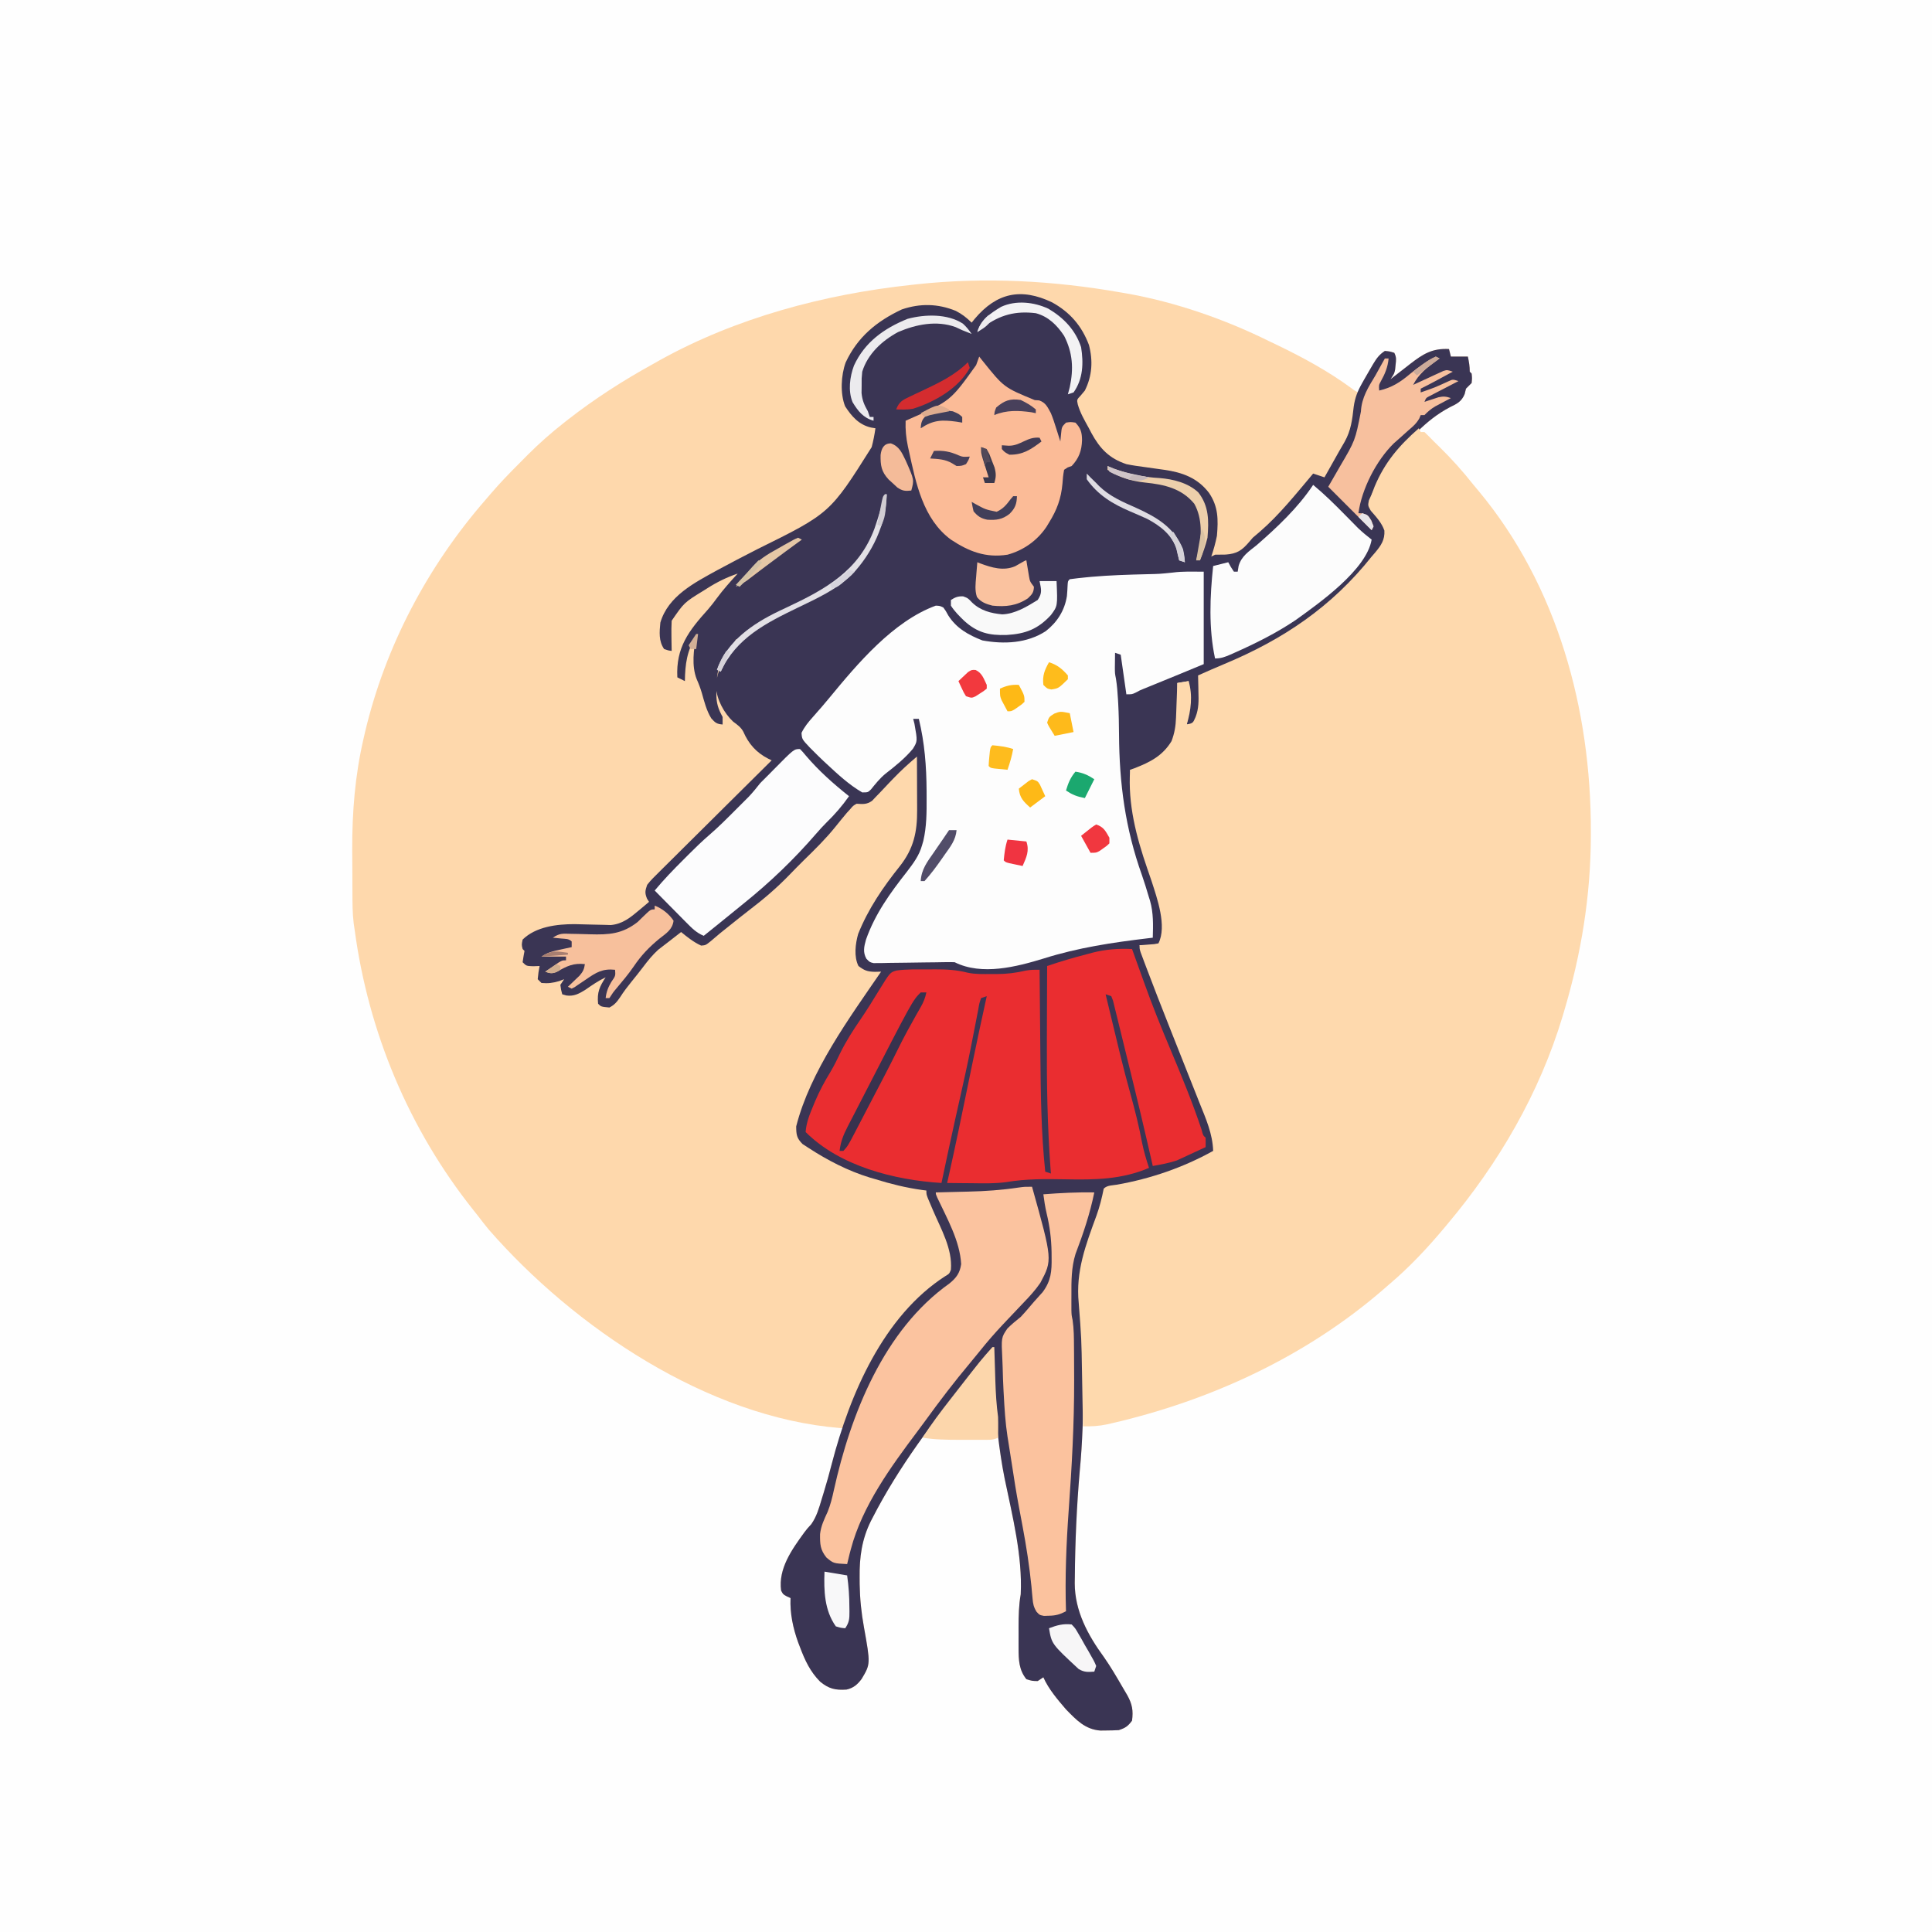 <svg version="1.1" xmlns="http://www.w3.org/2000/svg" width="1024" height="1024">
<rect width="100%" height="100%" fill="#333333" stroke="none"/>
<path d="M0 0 C337.92 0 675.84 0 1024 0 C1024 337.92 1024 675.84 1024 1024 C686.08 1024 348.16 1024 0 1024 C0 686.08 0 348.16 0 0 Z " fill="#FEFEFE" transform="translate(0,0)"/>
<path d="M0 0 C0.925 0.158 1.85 0.315 2.803 0.478 C28.947 5.066 55.25 14.218 79 26 C80.36 26.65 81.721 27.299 83.082 27.945 C96.665 34.479 110.124 41.824 122.285 50.758 C123.986 52.061 123.986 52.061 126 53 C126.238 52.334 126.477 51.667 126.723 50.98 C128.332 47.225 130.337 43.811 132.438 40.312 C132.833 39.636 133.228 38.96 133.635 38.264 C135.541 35.076 136.868 33.088 140 31 C142.625 31.25 142.625 31.25 145 32 C146.231 34.461 145.986 35.724 145.688 38.438 C145.609 39.22 145.53 40.002 145.449 40.809 C145 43 145 43 143 46 C143.484 45.622 143.967 45.244 144.465 44.854 C146.681 43.127 148.903 41.407 151.125 39.688 C151.886 39.093 152.646 38.498 153.43 37.885 C160.351 32.545 165.159 29.543 174 30 C174.33 31.32 174.66 32.64 175 34 C177.97 34 180.94 34 184 34 C184.597 36.763 185 39.16 185 42 C185.33 42.33 185.66 42.66 186 43 C186.25 45.375 186.25 45.375 186 48 C185.022 49.022 184.019 50.02 183 51 C182.771 51.944 182.541 52.887 182.305 53.859 C180.623 57.907 178.255 58.991 174.5 60.812 C167.715 64.41 162.505 68.618 157 74 C155.89 74.962 154.776 75.92 153.66 76.875 C145.946 83.712 140.978 90.817 136.5 100.125 C136.013 101.133 135.526 102.141 135.024 103.18 C132.429 108.04 132.429 108.04 132.798 113.178 C134.664 116.006 136.704 118.698 138.758 121.391 C140.455 124.955 140.679 128.165 140 132 C138.305 135.098 138.305 135.098 135.875 138.062 C135.433 138.606 134.992 139.149 134.537 139.708 C111.484 167.584 84.097 187.597 50 200 C48.529 200.549 47.059 201.1 45.59 201.652 C44.405 202.097 43.221 202.542 42 203 C42.046 204.207 42.093 205.413 42.141 206.656 C42.178 208.271 42.215 209.885 42.25 211.5 C42.3 212.687 42.3 212.687 42.352 213.898 C42.452 219.997 41.069 223.732 38 229 C37.01 229 36.02 229 35 229 C35.165 227.989 35.33 226.979 35.5 225.938 C36.348 219.336 36.078 212.643 36 206 C34.02 206.33 32.04 206.66 30 207 C30.016 207.68 30.031 208.36 30.048 209.06 C30.111 212.186 30.149 215.311 30.188 218.438 C30.225 220.041 30.225 220.041 30.264 221.678 C30.334 229.363 29.725 235.963 25.344 242.453 C19.884 247.774 12.931 253 5 253 C5.442 271.686 9.531 288.05 15.32 305.758 C22.122 326.697 22.122 326.697 22.188 337.125 C22.202 338.159 22.216 339.193 22.23 340.258 C22 343 22 343 20 346 C17.617 346.293 17.617 346.293 14.875 346.188 C13.965 346.16 13.055 346.133 12.117 346.105 C11.069 346.053 11.069 346.053 10 346 C12.995 353.835 15.995 361.668 19 369.5 C19.449 370.671 19.898 371.841 20.361 373.048 C27.079 390.547 33.917 407.992 40.973 425.357 C50.734 449.44 50.734 449.44 50 455 C45.444 459.711 37.833 461.857 31.812 464.062 C30.884 464.408 29.956 464.753 28.999 465.108 C16.78 469.607 4.817 472.828 -8 475 C-8.169 475.652 -8.339 476.304 -8.513 476.976 C-10.424 484.169 -12.666 491.206 -15.062 498.25 C-16.389 502.162 -17.7 506.079 -19 510 C-19.407 511.189 -19.815 512.377 -20.234 513.602 C-21.26 518.153 -21.252 522.476 -21.188 527.125 C-21.187 527.986 -21.186 528.847 -21.186 529.734 C-21.155 534.399 -20.93 538.992 -20.5 543.637 C-19.629 554.295 -19.804 565.001 -19.812 575.688 C-19.812 576.833 -19.812 577.978 -19.812 579.159 C-19.824 594.423 -20.247 609.444 -21.709 624.641 C-23.323 643.271 -24.159 662.052 -24.312 680.75 C-24.33 681.867 -24.348 682.984 -24.366 684.134 C-24.354 698.806 -17.425 711.65 -8.895 723.301 C-5.277 728.455 -2.118 733.9 1.04 739.345 C1.838 740.721 2.648 742.09 3.461 743.457 C6.125 748.246 6.712 751.658 6 757 C3.793 759.969 2.514 760.829 -1 762 C-3.123 762.12 -5.249 762.175 -7.375 762.188 C-8.496 762.202 -9.618 762.216 -10.773 762.23 C-18.84 761.654 -23.581 756.567 -29 751 C-33.464 745.81 -38.201 740.282 -41 734 C-41.99 734.66 -42.98 735.32 -44 736 C-47 735.938 -47 735.938 -50 735 C-53.964 730.079 -54.127 724.744 -54.133 718.633 C-54.134 717.417 -54.135 716.202 -54.137 714.949 C-54.133 713.687 -54.129 712.425 -54.125 711.125 C-54.129 709.871 -54.133 708.616 -54.137 707.324 C-54.13 701.437 -54.022 695.798 -53 690 C-52.014 669.631 -57.422 648.425 -61.527 628.613 C-63.08 620.886 -64.186 613.135 -65.125 605.312 C-65.253 604.264 -65.253 604.264 -65.384 603.195 C-67.126 588.813 -67.8 574.488 -68 560 C-70.065 562.519 -72.128 565.039 -74.188 567.562 C-76.116 569.924 -78.055 572.277 -80 574.625 C-99.064 597.741 -117.726 622.576 -131.438 649.312 C-131.756 649.922 -132.074 650.531 -132.402 651.159 C-137.201 660.84 -138.504 670.278 -138.375 681 C-138.369 682.181 -138.363 683.362 -138.357 684.579 C-138.243 692.377 -137.479 699.806 -136.085 707.466 C-132.597 726.94 -132.597 726.94 -137.312 734.875 C-139.493 737.796 -141.685 739.713 -145.348 740.512 C-151.24 740.893 -154.71 740.12 -159.312 736.312 C-164.61 730.973 -167.386 724.974 -170 718 C-170.316 717.181 -170.632 716.363 -170.957 715.52 C-173.7 707.886 -175.353 700.121 -175 692 C-175.639 691.711 -176.279 691.423 -176.938 691.125 C-179 690 -179 690 -180 688 C-181.552 676.362 -174.263 666.255 -167.676 657.184 C-166 655 -166 655 -164.012 652.871 C-161.134 648.763 -159.933 644.399 -158.5 639.625 C-158.197 638.645 -157.893 637.665 -157.581 636.655 C-155.514 629.91 -153.664 623.129 -151.91 616.297 C-150.563 611.418 -148.818 606.719 -147 602 C-147.853 601.945 -147.853 601.945 -148.724 601.889 C-218.977 596.23 -289.696 548.535 -334.934 496.723 C-337.019 494.191 -339.023 491.617 -341 489 C-341.767 488.038 -342.534 487.077 -343.324 486.086 C-377.296 443.352 -398.746 392.035 -406 338 C-406.263 336.243 -406.263 336.243 -406.531 334.451 C-407.212 328.918 -407.182 323.38 -407.203 317.812 C-407.209 316.638 -407.215 315.463 -407.22 314.253 C-407.23 311.765 -407.236 309.277 -407.24 306.789 C-407.25 303.067 -407.281 299.346 -407.312 295.625 C-407.402 275.618 -405.839 256.024 -401.312 236.5 C-401.058 235.387 -400.804 234.273 -400.542 233.126 C-389.701 187.314 -367.237 144.965 -336.374 109.578 C-335.408 108.469 -334.45 107.353 -333.498 106.232 C-328.794 100.748 -323.785 95.599 -318.677 90.491 C-317.261 89.073 -315.853 87.647 -314.445 86.221 C-308.278 80.041 -301.87 74.385 -295 69 C-294.31 68.456 -293.621 67.913 -292.91 67.353 C-278.733 56.307 -263.734 46.665 -248 38 C-246.88 37.367 -245.76 36.734 -244.605 36.082 C-203.943 13.425 -157.074 0.958 -111 -4 C-110.08 -4.103 -109.16 -4.206 -108.212 -4.312 C-72.023 -8.222 -35.788 -6.293 0 0 Z " fill="#FED8AC" transform="translate(594,155)"/>
<path d="M0 0 C9.505 5.224 15.755 12.438 19.59 22.594 C21.807 30.97 21.3 39.048 17.434 46.781 C16.32 48.112 16.32 48.112 15.184 49.469 C13.145 51.615 13.145 51.615 13.683 54.135 C14.969 58.671 17.303 62.601 19.559 66.719 C20.251 68.04 20.251 68.04 20.957 69.389 C25.433 77.597 30.393 82.774 39.434 85.781 C42.687 86.461 45.95 86.919 49.246 87.344 C51.03 87.596 52.814 87.85 54.598 88.105 C56.21 88.331 57.822 88.556 59.434 88.781 C69.075 90.154 77.096 93.017 83.215 100.988 C88.174 108.284 88.168 115.097 87.434 123.781 C86.671 127.542 85.678 131.153 84.434 134.781 C85.094 134.451 85.754 134.121 86.434 133.781 C88.309 133.755 90.184 133.735 92.059 133.719 C98.195 133.257 100.651 131.518 104.59 126.941 C105.198 126.229 105.807 125.516 106.434 124.781 C107.663 123.695 108.914 122.632 110.184 121.594 C120.686 112.527 129.498 101.348 138.434 90.781 C140.414 91.441 142.394 92.101 144.434 92.781 C147.088 88.121 149.717 83.448 152.322 78.759 C153.217 77.167 154.141 75.59 155.074 74.02 C158.505 67.932 159.162 62.206 159.934 55.309 C160.615 50.504 162.045 46.967 164.434 42.781 C164.936 41.89 164.936 41.89 165.449 40.981 C166.616 38.926 167.801 36.883 168.996 34.844 C169.384 34.18 169.772 33.516 170.172 32.832 C172.053 29.713 173.36 27.83 176.434 25.781 C179.059 26.031 179.059 26.031 181.434 26.781 C182.664 29.242 182.42 30.506 182.121 33.219 C182.042 34.001 181.964 34.784 181.883 35.59 C181.434 37.781 181.434 37.781 179.434 40.781 C179.917 40.403 180.401 40.025 180.899 39.635 C183.115 37.908 185.337 36.188 187.559 34.469 C188.319 33.874 189.08 33.279 189.863 32.666 C196.784 27.326 201.592 24.324 210.434 24.781 C210.764 26.101 211.094 27.421 211.434 28.781 C214.404 28.781 217.374 28.781 220.434 28.781 C221.031 31.544 221.434 33.942 221.434 36.781 C221.764 37.111 222.094 37.441 222.434 37.781 C222.684 40.156 222.684 40.156 222.434 42.781 C221.456 43.803 220.453 44.801 219.434 45.781 C219.204 46.725 218.975 47.668 218.738 48.641 C217.057 52.688 214.689 53.772 210.934 55.594 C204.149 59.192 198.938 63.399 193.434 68.781 C192.324 69.743 191.21 70.701 190.094 71.656 C182.379 78.493 177.412 85.598 172.934 94.906 C172.203 96.419 172.203 96.419 171.457 97.961 C168.862 102.821 168.862 102.821 169.232 107.959 C171.097 110.788 173.137 113.479 175.191 116.172 C176.888 119.737 177.112 122.946 176.434 126.781 C174.738 129.879 174.738 129.879 172.309 132.844 C171.867 133.387 171.425 133.93 170.97 134.49 C147.918 162.366 120.531 182.379 86.434 194.781 C84.963 195.331 83.493 195.881 82.023 196.434 C80.839 196.878 79.654 197.323 78.434 197.781 C78.48 198.988 78.526 200.194 78.574 201.438 C78.612 203.052 78.648 204.667 78.684 206.281 C78.734 207.468 78.734 207.468 78.785 208.68 C78.885 214.778 77.503 218.513 74.434 223.781 C73.444 223.781 72.454 223.781 71.434 223.781 C71.599 222.771 71.764 221.76 71.934 220.719 C72.781 214.117 72.511 207.424 72.434 200.781 C70.454 201.111 68.474 201.441 66.434 201.781 C66.449 202.461 66.465 203.141 66.481 203.842 C66.544 206.967 66.583 210.093 66.621 213.219 C66.659 214.823 66.659 214.823 66.697 216.459 C66.768 224.145 66.159 230.745 61.777 237.234 C56.318 242.555 49.364 247.781 41.434 247.781 C41.875 266.467 45.965 282.832 51.754 300.539 C58.556 321.478 58.556 321.478 58.621 331.906 C58.635 332.94 58.649 333.974 58.664 335.039 C58.434 337.781 58.434 337.781 56.434 340.781 C54.051 341.074 54.051 341.074 51.309 340.969 C50.399 340.942 49.488 340.915 48.551 340.887 C47.503 340.835 47.503 340.835 46.434 340.781 C49.428 348.617 52.429 356.45 55.434 364.281 C55.883 365.452 56.332 366.623 56.794 367.829 C63.512 385.328 70.351 402.773 77.406 420.139 C87.167 444.221 87.167 444.221 86.434 449.781 C81.878 454.492 74.266 456.638 68.246 458.844 C67.318 459.189 66.389 459.534 65.433 459.889 C53.214 464.389 41.251 467.609 28.434 469.781 C28.264 470.433 28.095 471.085 27.92 471.757 C26.01 478.95 23.768 485.987 21.371 493.031 C20.045 496.944 18.734 500.86 17.434 504.781 C17.026 505.97 16.619 507.158 16.199 508.383 C15.174 512.934 15.182 517.257 15.246 521.906 C15.247 522.767 15.247 523.628 15.248 524.516 C15.279 529.18 15.504 533.773 15.934 538.418 C16.804 549.076 16.63 559.782 16.621 570.469 C16.621 571.614 16.621 572.76 16.621 573.94 C16.61 589.204 16.187 604.225 14.725 619.422 C13.111 638.052 12.275 656.833 12.121 675.531 C12.104 676.648 12.086 677.765 12.068 678.916 C12.079 693.588 19.008 706.432 27.539 718.082 C31.157 723.237 34.315 728.682 37.474 734.126 C38.272 735.502 39.082 736.871 39.895 738.238 C42.558 743.028 43.146 746.439 42.434 751.781 C40.226 754.75 38.948 755.61 35.434 756.781 C33.311 756.902 31.184 756.957 29.059 756.969 C27.937 756.983 26.816 756.997 25.66 757.012 C17.593 756.436 12.852 751.348 7.434 745.781 C2.97 740.591 -1.768 735.063 -4.566 728.781 C-5.556 729.441 -6.546 730.101 -7.566 730.781 C-10.566 730.719 -10.566 730.719 -13.566 729.781 C-17.53 724.861 -17.693 719.526 -17.699 713.414 C-17.701 712.198 -17.702 710.983 -17.703 709.73 C-17.699 708.468 -17.695 707.206 -17.691 705.906 C-17.695 704.652 -17.699 703.398 -17.703 702.105 C-17.697 696.219 -17.588 690.58 -16.566 684.781 C-15.581 664.412 -20.988 643.206 -25.094 623.395 C-26.646 615.667 -27.752 607.917 -28.691 600.094 C-28.82 599.046 -28.82 599.046 -28.951 597.976 C-30.693 583.594 -31.366 569.269 -31.566 554.781 C-33.631 557.3 -35.694 559.821 -37.754 562.344 C-39.683 564.705 -41.622 567.058 -43.566 569.406 C-62.631 592.522 -81.292 617.357 -95.004 644.094 C-95.322 644.703 -95.64 645.312 -95.968 645.94 C-100.768 655.621 -102.071 665.059 -101.941 675.781 C-101.936 676.962 -101.93 678.144 -101.924 679.361 C-101.809 687.158 -101.045 694.588 -99.652 702.247 C-96.163 721.721 -96.163 721.721 -100.879 729.656 C-103.06 732.577 -105.252 734.495 -108.914 735.293 C-114.806 735.674 -118.277 734.901 -122.879 731.094 C-128.177 725.754 -130.952 719.755 -133.566 712.781 C-133.882 711.963 -134.198 711.144 -134.523 710.301 C-137.266 702.667 -138.92 694.902 -138.566 686.781 C-139.206 686.492 -139.845 686.204 -140.504 685.906 C-142.566 684.781 -142.566 684.781 -143.566 682.781 C-145.118 671.144 -137.83 661.036 -131.242 651.965 C-129.566 649.781 -129.566 649.781 -127.578 647.652 C-124.7 643.545 -123.499 639.18 -122.066 634.406 C-121.76 633.417 -121.454 632.429 -121.138 631.41 C-119.505 626.083 -117.999 620.744 -116.629 615.344 C-107.174 578.893 -89.366 537.203 -56.43 516.086 C-54.431 514.907 -54.431 514.907 -53.566 512.781 C-52.658 501.651 -58.906 491.025 -63.158 481.049 C-63.596 480.013 -64.033 478.977 -64.484 477.91 C-65.084 476.504 -65.084 476.504 -65.696 475.069 C-66.566 472.781 -66.566 472.781 -66.566 470.781 C-67.73 470.634 -67.73 470.634 -68.918 470.484 C-77.406 469.309 -85.391 467.321 -93.566 464.781 C-94.553 464.495 -95.539 464.209 -96.555 463.914 C-108.098 460.384 -118.906 454.793 -129.004 448.219 C-130.054 447.537 -131.105 446.855 -132.188 446.152 C-135.324 443.026 -135.548 441.167 -135.566 436.781 C-128.153 407.603 -107.353 379.258 -90.566 354.781 C-91.662 354.81 -92.758 354.838 -93.887 354.867 C-97.847 354.775 -99.464 354.153 -102.566 351.781 C-105.061 346.792 -104.196 340.016 -102.73 334.812 C-97.36 321.405 -89.513 309.98 -80.566 298.781 C-73.286 289.525 -71.392 280.7 -71.469 269.102 C-71.47 268.289 -71.472 267.476 -71.473 266.639 C-71.479 264.061 -71.491 261.484 -71.504 258.906 C-71.509 257.151 -71.513 255.396 -71.518 253.641 C-71.529 249.354 -71.546 245.068 -71.566 240.781 C-75.952 244.462 -80.113 248.267 -84.074 252.402 C-84.833 253.192 -85.593 253.981 -86.375 254.795 C-87.937 256.429 -89.489 258.073 -91.031 259.725 C-91.788 260.505 -92.545 261.286 -93.324 262.09 C-94.332 263.154 -94.332 263.154 -95.36 264.24 C-98.229 266.244 -100.138 265.973 -103.566 265.781 C-105.445 266.864 -105.445 266.864 -106.879 268.594 C-107.764 269.557 -107.764 269.557 -108.668 270.539 C-110.738 272.984 -112.748 275.471 -114.754 277.969 C-119.912 284.383 -125.683 290.046 -131.566 295.781 C-134.136 298.331 -136.679 300.898 -139.188 303.508 C-145.908 310.462 -153.013 316.498 -160.702 322.349 C-164.028 324.904 -167.295 327.532 -170.566 330.156 C-171.483 330.888 -171.483 330.888 -172.417 331.635 C-173.003 332.103 -173.588 332.572 -174.191 333.055 C-174.755 333.506 -175.319 333.957 -175.9 334.422 C-177.579 335.792 -179.215 337.205 -180.855 338.621 C-183.566 340.781 -183.566 340.781 -185.941 340.969 C-189.922 339.168 -193.187 336.523 -196.566 333.781 C-198.781 335.489 -200.99 337.202 -203.191 338.926 C-205.014 340.35 -206.85 341.757 -208.691 343.156 C-211.789 345.984 -214.19 348.969 -216.703 352.312 C-218.665 354.912 -220.701 357.44 -222.754 359.969 C-224.916 362.651 -226.978 365.306 -228.816 368.219 C-230.572 370.789 -231.799 372.356 -234.566 373.781 C-238.977 373.371 -238.977 373.371 -240.566 371.781 C-241.174 365.702 -239.79 362.717 -236.566 357.781 C-240.412 359.595 -243.768 361.921 -247.25 364.344 C-250.697 366.483 -253.292 367.951 -257.379 367.406 C-258.462 367.097 -258.462 367.097 -259.566 366.781 C-260.191 364.469 -260.191 364.469 -260.566 361.781 C-259.906 360.791 -259.246 359.801 -258.566 358.781 C-259.433 359.111 -260.299 359.441 -261.191 359.781 C-264.564 360.781 -267.076 361.099 -270.566 360.781 C-271.226 360.121 -271.886 359.461 -272.566 358.781 C-272.191 355.156 -272.191 355.156 -271.566 351.781 C-273.237 351.843 -273.237 351.843 -274.941 351.906 C-278.566 351.781 -278.566 351.781 -280.566 349.781 C-280.28 347.774 -279.948 345.773 -279.566 343.781 C-279.896 343.451 -280.226 343.121 -280.566 342.781 C-281.129 340.531 -281.129 340.531 -280.566 337.781 C-273.539 330.895 -262.379 329.588 -253.043 329.594 C-249.753 329.653 -246.466 329.742 -243.177 329.843 C-241.216 329.897 -239.255 329.933 -237.293 329.969 C-235.569 330.021 -235.569 330.021 -233.811 330.074 C-227.552 329.509 -223.373 326.033 -218.691 322.094 C-217.725 321.286 -216.758 320.477 -215.762 319.645 C-215.037 319.03 -214.313 318.415 -213.566 317.781 C-214.092 316.946 -214.092 316.946 -214.629 316.094 C-215.873 313.026 -215.64 311.929 -214.566 308.781 C-212.719 306.361 -210.57 304.279 -208.394 302.155 C-207.75 301.511 -207.107 300.866 -206.443 300.202 C-204.315 298.077 -202.173 295.966 -200.031 293.855 C-198.552 292.384 -197.074 290.911 -195.596 289.438 C-191.707 285.564 -187.806 281.702 -183.903 277.843 C-179.921 273.902 -175.95 269.949 -171.979 265.998 C-164.186 258.248 -156.38 250.511 -148.566 242.781 C-149.185 242.481 -149.804 242.181 -150.441 241.872 C-156.754 238.633 -160.794 234.017 -163.582 227.609 C-164.882 225.194 -166.801 223.88 -168.977 222.27 C-173.809 217.746 -177.68 210.566 -178.066 203.969 C-177.97 194.802 -172.938 186.918 -166.754 180.406 C-157.725 172.185 -147.458 167.028 -136.566 161.781 C-123.614 155.564 -123.614 155.564 -111.566 147.781 C-110.556 147.059 -109.545 146.337 -108.504 145.594 C-98.156 136.532 -90.531 121.313 -88.566 107.781 C-88.545 106.115 -88.54 104.448 -88.566 102.781 C-88.762 103.751 -88.958 104.72 -89.16 105.719 C-93.294 124.772 -101.811 140.883 -118.566 151.781 C-125.588 155.912 -132.856 159.573 -140.332 162.805 C-148.562 166.402 -155.678 170.257 -162.508 176.145 C-164.566 177.781 -164.566 177.781 -167.566 178.781 C-168.27 180.095 -168.93 181.433 -169.566 182.781 C-170.895 184.452 -172.228 186.119 -173.566 187.781 C-177.375 193.565 -177.769 198.311 -177.816 205.156 C-177.837 205.899 -177.858 206.641 -177.879 207.406 C-177.914 212.365 -176.988 215.359 -174.566 219.781 C-174.566 221.101 -174.566 222.421 -174.566 223.781 C-177.599 223.565 -178.525 222.828 -180.566 220.531 C-183.139 216.355 -184.279 211.63 -185.617 206.949 C-186.377 204.412 -187.241 202.127 -188.316 199.719 C-191.084 192.62 -189.901 184.124 -188.566 176.781 C-193.466 184.628 -194.421 191.616 -194.566 200.781 C-196.546 199.791 -196.546 199.791 -198.566 198.781 C-199.351 182.976 -192.577 174.185 -182.211 162.672 C-180.576 160.792 -179.098 158.855 -177.629 156.844 C-174.24 152.224 -170.424 148.011 -166.566 143.781 C-172.355 145.775 -177.346 148.184 -182.504 151.469 C-183.544 152.126 -183.544 152.126 -184.606 152.797 C-194.942 159.128 -194.942 159.128 -201.566 168.781 C-201.706 171.569 -201.755 174.25 -201.691 177.031 C-201.682 177.776 -201.673 178.521 -201.664 179.289 C-201.641 181.12 -201.605 182.951 -201.566 184.781 C-203.441 184.531 -203.441 184.531 -205.566 183.781 C-208.519 179.553 -208.041 174.715 -207.566 169.781 C-203.416 155.623 -189.391 148.611 -177.356 141.963 C-170.339 138.143 -163.233 134.499 -156.129 130.844 C-117.635 111.822 -117.635 111.822 -95.566 76.781 C-94.672 73.418 -94.059 70.23 -93.566 66.781 C-94.709 66.588 -94.709 66.588 -95.875 66.391 C-102.315 64.933 -106.192 60.46 -109.641 55.117 C-112.32 48.356 -111.814 38.702 -109.352 31.902 C-103.021 18.332 -92.86 10.022 -79.566 3.781 C-69.846 0.495 -60.464 0.681 -50.957 4.559 C-47.656 6.247 -45.219 8.2 -42.566 10.781 C-42.033 10.117 -41.499 9.454 -40.949 8.77 C-29.275 -5.066 -16.409 -7.793 0 0 Z " fill="#3A3554" transform="translate(557.566,160.219)"/>
<path d="M0 0 C0.33 0.66 0.66 1.32 1 2 C1.66 2 2.32 2 3 2 C4.71 3.622 6.369 5.299 8 7 C9.384 8.35 9.384 8.35 10.797 9.727 C17.359 16.144 23.301 22.793 29 30 C29.931 31.121 30.865 32.239 31.801 33.355 C73.588 83.603 91.289 149.239 91.188 213.625 C91.187 214.407 91.186 215.189 91.185 215.995 C91.102 247.886 86.113 278.419 77 309 C76.73 309.913 76.459 310.826 76.181 311.767 C63.892 352.545 42.328 389.554 15 422 C14.547 422.544 14.093 423.087 13.626 423.647 C4.486 434.595 -5.09 444.776 -16 454 C-16.942 454.82 -17.885 455.64 -18.855 456.484 C-59.88 492.014 -110.387 515.321 -163.062 527.438 C-163.77 527.602 -164.478 527.766 -165.208 527.935 C-169.547 528.874 -173.574 529.053 -178 529 C-178.01 528.402 -178.021 527.805 -178.031 527.189 C-178.14 520.91 -178.255 514.631 -178.372 508.352 C-178.415 506.016 -178.457 503.679 -178.497 501.343 C-178.815 482.437 -178.815 482.437 -180.258 463.591 C-181.909 446.883 -176.538 432.813 -170.879 417.389 C-169.156 412.633 -167.984 407.953 -167 403 C-165.153 401.153 -162.45 401.328 -159.969 400.897 C-142.072 397.726 -124.907 391.822 -109 383 C-109.305 373.922 -112.783 366.118 -116.125 357.812 C-116.753 356.227 -117.38 354.642 -118.007 353.056 C-119.322 349.729 -120.644 346.405 -121.971 343.083 C-124.953 335.62 -127.904 328.145 -130.856 320.671 C-131.492 319.06 -132.129 317.45 -132.766 315.84 C-136.723 305.835 -140.644 295.819 -144.438 285.75 C-144.995 284.277 -144.995 284.277 -145.564 282.774 C-146.056 281.455 -146.056 281.455 -146.559 280.109 C-146.84 279.356 -147.122 278.603 -147.412 277.827 C-148 276 -148 276 -148 274 C-147.29 273.951 -146.579 273.902 -145.848 273.852 C-144.469 273.739 -144.469 273.739 -143.062 273.625 C-142.146 273.555 -141.229 273.486 -140.285 273.414 C-139.531 273.277 -138.777 273.141 -138 273 C-133.41 263.821 -138.717 249.087 -141.682 239.884 C-142.403 237.752 -143.137 235.626 -143.875 233.5 C-149.8 216.279 -154.262 199.303 -153 181 C-152.227 180.72 -151.453 180.441 -150.656 180.152 C-142.372 176.964 -135.769 173.556 -131.062 165.812 C-129.457 161.562 -128.853 157.908 -128.684 153.359 C-128.621 151.754 -128.621 151.754 -128.557 150.117 C-128.517 149.006 -128.478 147.895 -128.438 146.75 C-128.373 145.06 -128.373 145.06 -128.307 143.336 C-128.201 140.557 -128.099 137.779 -128 135 C-126.02 134.67 -124.04 134.34 -122 134 C-119.766 141.648 -120.735 149.496 -123 157 C-119.719 156.279 -119.719 156.279 -118.324 153.027 C-116.574 148.559 -116.664 144.301 -116.812 139.562 C-116.826 138.736 -116.84 137.909 -116.854 137.057 C-116.889 135.037 -116.942 133.019 -117 131 C-112.398 128.929 -107.785 126.896 -103.125 124.957 C-71.905 111.938 -46.211 94.68 -25 68 C-24.372 67.274 -23.744 66.549 -23.098 65.801 C-20.094 62.203 -17.938 59.15 -18.25 54.207 C-19.648 50.092 -22.623 46.951 -25.445 43.711 C-27 41 -27 41 -26.469 38.219 C-25.742 36.625 -25.742 36.625 -25 35 C-24.466 33.607 -23.932 32.214 -23.398 30.82 C-17.978 17.911 -10.456 9.205 0 0 Z " fill="#FED9AD" transform="translate(752,227)"/>
<path d="M0 0 C0 16.17 0 32.34 0 49 C-8.79 52.662 -17.59 56.291 -26.414 59.869 C-27.34 60.246 -28.265 60.623 -29.219 61.012 C-30.043 61.346 -30.867 61.681 -31.717 62.026 C-34.002 62.962 -34.002 62.962 -36.111 64.124 C-38 65 -38 65 -41 65 C-41.99 58.07 -42.98 51.14 -44 44 C-44.99 43.67 -45.98 43.34 -47 43 C-47.027 44.708 -47.047 46.417 -47.062 48.125 C-47.08 49.552 -47.08 49.552 -47.098 51.008 C-47.071 53.966 -47.071 53.966 -46.528 56.706 C-45.941 60.367 -45.656 64.005 -45.449 67.703 C-45.385 68.81 -45.385 68.81 -45.32 69.939 C-45.032 75.351 -44.923 80.752 -44.895 86.172 C-44.73 112.394 -41.609 136.047 -32.729 160.905 C-31.417 164.676 -30.25 168.483 -29.125 172.312 C-28.91 172.993 -28.694 173.674 -28.472 174.376 C-26.604 180.874 -26.802 187.284 -27 194 C-27.85 194.1 -28.7 194.2 -29.576 194.304 C-48.443 196.556 -66.506 199.257 -84.688 204.984 C-99.145 209.417 -117.585 214.208 -132 207 C-133.435 206.931 -134.874 206.924 -136.31 206.95 C-137.647 206.969 -137.647 206.969 -139.011 206.989 C-139.975 207.007 -140.94 207.025 -141.934 207.043 C-143.964 207.065 -145.995 207.087 -148.025 207.107 C-151.236 207.145 -154.447 207.188 -157.657 207.247 C-160.75 207.301 -163.841 207.33 -166.934 207.355 C-167.896 207.379 -168.859 207.403 -169.85 207.428 C-170.745 207.431 -171.639 207.435 -172.56 207.438 C-173.347 207.45 -174.134 207.462 -174.944 207.474 C-177 207 -177 207 -178.774 205.184 C-180.753 201.659 -180.025 198.721 -179 195 C-174.186 181.354 -166.177 170.291 -157.297 159.008 C-153.894 154.552 -150.839 150.507 -149.312 145.062 C-149.082 144.27 -148.851 143.477 -148.613 142.66 C-146.862 135.064 -146.844 127.711 -146.875 119.938 C-146.879 118.727 -146.883 117.516 -146.887 116.269 C-146.97 103.086 -147.901 90.827 -151 78 C-151.99 78 -152.98 78 -154 78 C-153.777 78.86 -153.554 79.72 -153.324 80.605 C-151.682 89.847 -151.682 89.847 -154.148 93.875 C-158.369 98.951 -163.511 103.065 -168.703 107.102 C-171.679 109.561 -173.936 112.396 -176.352 115.391 C-178 117 -178 117 -181 117 C-187.967 112.965 -193.944 107.393 -199.812 101.938 C-200.434 101.36 -201.056 100.783 -201.696 100.189 C-203.495 98.488 -205.256 96.758 -207 95 C-207.6 94.401 -208.2 93.801 -208.818 93.184 C-212.946 88.784 -212.946 88.784 -213.176 85.434 C-211.624 82.222 -209.55 79.696 -207.188 77.062 C-206.168 75.897 -205.148 74.732 -204.129 73.566 C-203.604 72.972 -203.08 72.378 -202.54 71.766 C-201.109 70.126 -199.718 68.461 -198.34 66.777 C-183.542 48.81 -164.596 26.245 -142 18 C-139.859 18.102 -139.859 18.102 -138 19 C-136.684 20.82 -136.684 20.82 -135.438 23.125 C-131.113 29.99 -124.747 33.539 -117.312 36.438 C-105.809 38.544 -93.703 37.99 -83.727 31.527 C-77.645 26.745 -73.741 20.633 -72.512 12.949 C-72.344 11.02 -72.217 9.087 -72.141 7.152 C-72 5 -72 5 -71 4 C-68.101 3.601 -65.224 3.276 -62.312 3 C-61.403 2.912 -60.493 2.825 -59.556 2.735 C-49.793 1.868 -40.015 1.582 -30.22 1.342 C-23.302 1.187 -23.302 1.187 -16.43 0.473 C-11.002 -0.275 -5.479 0 0 0 Z " fill="#FDFDFD" transform="translate(638,303)"/>
<path d="M0 0 C2.171 5.95 4.323 11.905 6.438 17.875 C10.719 29.868 15.476 41.627 20.415 53.362 C26.281 67.301 31.994 81.196 36.793 95.547 C37.647 98.791 37.647 98.791 39 100 C39.041 101.666 39.043 103.334 39 105 C36.214 106.305 33.422 107.594 30.625 108.875 C29.463 109.422 29.463 109.422 28.277 109.98 C27.108 110.512 27.108 110.512 25.914 111.055 C25.212 111.379 24.511 111.704 23.788 112.039 C19.62 113.476 15.33 114.207 11 115 C10.861 114.388 10.722 113.776 10.579 113.146 C6.682 96.019 2.625 78.935 -1.595 61.885 C-2.494 58.256 -3.386 54.625 -4.267 50.991 C-5.138 47.398 -6.022 43.809 -6.914 40.222 C-7.248 38.87 -7.578 37.518 -7.903 36.164 C-8.352 34.298 -8.818 32.437 -9.286 30.576 C-9.545 29.52 -9.805 28.463 -10.072 27.375 C-10.378 26.591 -10.685 25.807 -11 25 C-11.99 24.67 -12.98 24.34 -14 24 C-11.675 33.669 -9.342 43.336 -7 53 C-6.793 53.854 -6.586 54.709 -6.373 55.589 C-4.613 62.82 -2.73 70.001 -0.74 77.171 C1.619 85.674 3.726 94.092 5.344 102.77 C6.26 107.279 7.552 111.635 9 116 C-5.411 122.176 -19.667 122.364 -35.062 122.062 C-45.786 121.874 -56.07 121.759 -66.682 123.544 C-72.729 124.375 -78.784 124.209 -84.875 124.125 C-86.147 124.116 -87.42 124.107 -88.73 124.098 C-91.821 124.074 -94.91 124.042 -98 124 C-97.769 122.979 -97.539 121.958 -97.301 120.906 C-93.774 105.216 -90.53 89.469 -87.301 73.715 C-86.701 70.789 -86.1 67.863 -85.5 64.938 C-85.351 64.214 -85.203 63.49 -85.05 62.744 C-82.462 50.141 -79.776 37.562 -77 25 C-78.485 25.495 -78.485 25.495 -80 26 C-80.956 28.788 -80.956 28.788 -81.543 32.27 C-81.672 32.925 -81.802 33.58 -81.935 34.255 C-82.216 35.684 -82.491 37.115 -82.76 38.547 C-83.493 42.431 -84.269 46.307 -85.039 50.184 C-85.278 51.395 -85.278 51.395 -85.521 52.632 C-87.225 61.245 -89.134 69.81 -91.062 78.375 C-91.731 81.357 -92.399 84.338 -93.066 87.32 C-93.228 88.044 -93.39 88.767 -93.557 89.513 C-96.122 100.99 -98.561 112.495 -101 124 C-125.89 122.46 -154.858 115.142 -173 97 C-172.652 91.936 -170.811 87.506 -168.875 82.875 C-168.408 81.749 -168.408 81.749 -167.932 80.6 C-165.599 75.113 -162.862 70.029 -159.738 64.945 C-157.862 61.767 -156.278 58.518 -154.688 55.188 C-151.497 48.7 -147.711 42.846 -143.629 36.891 C-140.389 32.151 -137.389 27.266 -134.399 22.366 C-128.228 12.341 -128.228 12.341 -124.767 11.379 C-119.291 10.629 -113.768 10.815 -108.25 10.812 C-107.012 10.8 -105.775 10.788 -104.5 10.775 C-98.455 10.766 -93.003 11.024 -87.155 12.544 C-82.997 13.424 -78.795 13.287 -74.562 13.25 C-73.685 13.258 -72.808 13.265 -71.904 13.273 C-66.508 13.258 -61.558 12.672 -56.304 11.429 C-53.822 10.967 -51.52 10.971 -49 11 C-48.992 11.972 -48.984 12.944 -48.975 13.945 C-48.897 23.223 -48.809 32.501 -48.712 41.779 C-48.663 46.546 -48.617 51.313 -48.578 56.08 C-48.408 76.8 -48.158 97.371 -46 118 C-45.01 118.33 -44.02 118.66 -43 119 C-43.09 117.819 -43.09 117.819 -43.182 116.614 C-44.871 93.732 -45.258 70.978 -45.137 48.04 C-45.116 43.613 -45.108 39.186 -45.098 34.76 C-45.077 26.173 -45.043 17.587 -45 9 C-38.118 6.665 -31.227 4.623 -24.188 2.812 C-22.682 2.404 -22.682 2.404 -21.146 1.986 C-13.983 0.151 -7.381 -0.332 0 0 Z " fill="#EA2D30" transform="translate(600,503)"/>
<path d="M0 0 C10.84 38.795 10.84 38.795 4.43 50.887 C1.815 54.752 -1.276 58.1 -4.51 61.454 C-7.533 64.591 -10.514 67.766 -13.5 70.938 C-14.484 71.982 -14.484 71.982 -15.487 73.047 C-19.731 77.577 -23.782 82.2 -27.648 87.059 C-29.462 89.327 -31.298 91.562 -33.164 93.785 C-41.308 103.509 -48.95 113.514 -56.388 123.787 C-57.865 125.814 -59.36 127.827 -60.867 129.832 C-74.884 148.527 -89.938 169.127 -96 192 C-96.222 192.826 -96.443 193.653 -96.672 194.504 C-97.142 196.329 -97.576 198.164 -98 200 C-105.238 199.632 -105.238 199.632 -108.938 196.562 C-112.332 192.345 -112.393 189.425 -112.352 184.109 C-111.858 179.745 -110.176 176.303 -108.355 172.34 C-106.828 168.576 -105.92 164.896 -105.062 160.938 C-96.14 120.539 -78.511 75.85 -43.715 51.219 C-40.053 48.226 -38.246 45.69 -37.562 41 C-38.246 28.666 -45.1 16.701 -50.237 5.743 C-51 4 -51 4 -51 3 C-50.109 2.98 -49.218 2.96 -48.301 2.94 C-44.918 2.861 -41.535 2.774 -38.152 2.683 C-36.703 2.645 -35.253 2.61 -33.803 2.578 C-24.782 2.378 -16.003 1.762 -7.076 0.416 C-4 0 -4 0 0 0 Z " fill="#FBC39F" transform="translate(547,629)"/>
<path d="M0 0 C0.576 0.724 1.152 1.449 1.746 2.195 C13.097 16.341 13.097 16.341 29.438 23.062 C30.22 23.115 31.002 23.168 31.809 23.223 C35.322 24.469 36.242 26.8 38 30 C39.064 32.585 39.927 35.205 40.75 37.875 C40.97 38.563 41.191 39.252 41.418 39.961 C41.954 41.638 42.478 43.319 43 45 C43.186 43.082 43.186 43.082 43.375 41.125 C43.75 37.25 43.75 37.25 46 35 C48.438 34.625 48.438 34.625 51 35 C53.848 37.964 54.454 40.189 54.5 44.25 C54.351 49.823 52.872 53.934 49 58 C48.301 58.249 47.603 58.498 46.883 58.754 C46.261 59.165 45.64 59.576 45 60 C44.521 62.541 44.268 64.814 44.125 67.375 C43.413 75.261 41.214 81.224 37 88 C36.319 89.123 36.319 89.123 35.625 90.27 C30.722 97.555 23.453 102.689 15 105 C3.364 106.797 -5.473 103.295 -15 97 C-29.831 86.044 -33.529 67.071 -37.25 50.062 C-37.426 49.269 -37.601 48.476 -37.782 47.659 C-38.756 43.004 -39.177 38.756 -39 34 C-38.477 33.764 -37.954 33.528 -37.415 33.285 C-15.273 23.581 -15.273 23.581 -1.625 4.5 C-1.071 3.005 -0.525 1.506 0 0 Z " fill="#FBBB97" transform="translate(519,189)"/>
<path d="M0 0 C-2.282 11.221 -5.865 21.927 -9.949 32.613 C-12.198 39.862 -12.157 47.104 -12.125 54.625 C-12.129 55.54 -12.133 56.455 -12.137 57.398 C-12.135 58.736 -12.135 58.736 -12.133 60.102 C-12.131 61.298 -12.131 61.298 -12.129 62.518 C-12.053 65.038 -12.053 65.038 -11.507 67.626 C-10.793 72.378 -10.797 77.076 -10.762 81.875 C-10.752 82.963 -10.743 84.052 -10.733 85.173 C-10.708 88.782 -10.696 92.391 -10.688 96 C-10.684 97.245 -10.68 98.491 -10.676 99.774 C-10.642 122.762 -11.917 145.535 -13.568 168.456 C-14.846 186.346 -15.583 204.066 -15 222 C-18.187 223.691 -20.428 224.32 -24.062 224.375 C-24.92 224.403 -25.777 224.432 -26.66 224.461 C-29 224 -29 224 -30.6 222.279 C-32.18 219.706 -32.488 218.074 -32.738 215.082 C-32.833 214.091 -32.928 213.101 -33.025 212.08 C-33.12 211.002 -33.215 209.924 -33.312 208.812 C-34.391 198.111 -36.015 187.626 -38 177.062 C-38.133 176.354 -38.265 175.645 -38.402 174.915 C-38.921 172.14 -39.441 169.366 -39.963 166.591 C-41.357 159.156 -42.549 151.696 -43.665 144.214 C-44.032 141.788 -44.42 139.365 -44.809 136.941 C-45.081 135.211 -45.353 133.481 -45.625 131.75 C-45.748 130.994 -45.872 130.238 -45.999 129.46 C-47.148 122.01 -47.597 114.522 -48 107 C-48.037 106.332 -48.074 105.665 -48.113 104.977 C-48.333 100.882 -48.485 96.791 -48.57 92.691 C-48.607 91.302 -48.662 89.914 -48.734 88.527 C-49.32 76.949 -49.32 76.949 -46.082 72.167 C-43.828 69.917 -41.496 67.972 -39 66 C-37.741 64.652 -36.507 63.281 -35.312 61.875 C-34.479 60.9 -34.479 60.9 -33.629 59.906 C-33.091 59.277 -32.554 58.648 -32 58 C-31.452 57.392 -30.904 56.783 -30.34 56.156 C-29.815 55.568 -29.291 54.981 -28.75 54.375 C-28.291 53.867 -27.832 53.359 -27.359 52.836 C-22.904 46.818 -22.52 41.814 -22.625 34.562 C-22.632 33.59 -22.638 32.617 -22.645 31.615 C-22.775 24.564 -23.599 18.058 -25.246 11.191 C-26.045 7.809 -26.551 4.445 -27 1 C-17.976 0.31 -9.056 -0.152 0 0 Z " fill="#FBC29E" transform="translate(580,632)"/>
<path d="M0 0 C1.445 1.469 1.445 1.469 3.125 3.5 C10.042 11.598 17.662 18.379 26 25 C22.386 30.147 18.492 34.634 13.988 39.02 C12.152 40.849 10.441 42.724 8.75 44.688 C-3.153 58.453 -15.798 70.598 -30 82 C-32.077 83.686 -34.151 85.374 -36.226 87.063 C-41.136 91.06 -46.049 95.053 -51 99 C-54.863 97.415 -57.289 94.94 -60.203 91.992 C-60.686 91.507 -61.168 91.021 -61.666 90.521 C-63.199 88.977 -64.724 87.426 -66.25 85.875 C-67.291 84.824 -68.333 83.773 -69.375 82.723 C-71.922 80.154 -74.463 77.579 -77 75 C-72.17 69.185 -66.981 63.831 -61.625 58.5 C-60.813 57.684 -60.001 56.868 -59.164 56.027 C-55.536 52.405 -51.895 48.851 -48.008 45.508 C-43.19 41.363 -38.731 36.877 -34.25 32.375 C-33.413 31.542 -32.577 30.71 -31.715 29.852 C-30.502 28.637 -30.502 28.637 -29.266 27.398 C-28.541 26.673 -27.817 25.948 -27.071 25.201 C-24.904 22.898 -22.961 20.479 -21 18 C-19.356 16.311 -17.686 14.647 -16 13 C-15.377 12.367 -14.755 11.734 -14.113 11.082 C-3.198 0 -3.198 0 0 0 Z " fill="#FCFCFD" transform="translate(424,397)"/>
<path d="M0 0 C5.897 4.88 11.258 10.174 16.625 15.625 C18.281 17.307 19.94 18.987 21.602 20.664 C22.327 21.401 23.052 22.138 23.799 22.897 C26.093 25.089 28.496 27.054 31 29 C28.275 45.026 3.255 62.624 -9.25 71.625 C-19.517 78.544 -30.572 84.049 -41.875 89.062 C-42.883 89.511 -42.883 89.511 -43.911 89.969 C-46.784 91.207 -48.837 92 -52 92 C-55.421 76.087 -54.732 59.11 -53 43 C-50.36 42.34 -47.72 41.68 -45 41 C-44.546 41.825 -44.092 42.65 -43.625 43.5 C-43.089 44.325 -42.553 45.15 -42 46 C-41.34 46 -40.68 46 -40 46 C-39.835 44.989 -39.67 43.979 -39.5 42.938 C-37.998 37.731 -34.083 35.272 -30 32 C-18.943 22.345 -8.19 12.284 0 0 Z " fill="#FCFCFC" transform="translate(696,257)"/>
<path d="M0 0 C0.66 0.33 1.32 0.66 2 1 C1.481 1.364 0.961 1.727 0.426 2.102 C-4.606 5.729 -9.167 9.334 -12 15 C-11.206 14.629 -11.206 14.629 -10.395 14.25 C-7.997 13.136 -5.593 12.036 -3.188 10.938 C-2.354 10.548 -1.521 10.158 -0.662 9.756 C0.14 9.392 0.943 9.028 1.77 8.652 C2.508 8.312 3.246 7.972 4.007 7.621 C6 7 6 7 9 8 C6.917 9.126 4.834 10.251 2.75 11.375 C1.59 12.001 0.43 12.628 -0.766 13.273 C-3.162 14.553 -5.561 15.805 -8 17 C-8 17.66 -8 18.32 -8 19 C-0.607 16.434 -0.607 16.434 6.5 13.188 C9 12 9 12 12 13 C11.49 13.262 10.981 13.524 10.455 13.794 C8.155 14.982 5.859 16.178 3.562 17.375 C2.76 17.787 1.958 18.2 1.131 18.625 C0.367 19.025 -0.397 19.424 -1.184 19.836 C-1.891 20.203 -2.598 20.569 -3.326 20.947 C-5.168 21.904 -5.168 21.904 -6 24 C-4.987 23.658 -4.987 23.658 -3.953 23.309 C-3.061 23.021 -2.169 22.734 -1.25 22.438 C-0.368 22.147 0.513 21.857 1.422 21.559 C4.078 20.983 5.47 21.108 8 22 C7.241 22.398 6.481 22.797 5.699 23.207 C4.705 23.737 3.711 24.267 2.688 24.812 C1.701 25.335 0.715 25.857 -0.301 26.395 C-2.635 27.783 -4.134 29.088 -6 31 C-6.66 31 -7.32 31 -8 31 C-8.236 31.575 -8.472 32.15 -8.715 32.742 C-10.287 35.504 -12.141 37.071 -14.562 39.125 C-16.377 40.747 -18.19 42.372 -20 44 C-20.75 44.66 -21.5 45.32 -22.273 46 C-31.567 55.126 -39.248 70.118 -41 83 C-40.237 83.041 -39.474 83.082 -38.688 83.125 C-36 84 -36 84 -34.125 86.938 C-33.754 87.948 -33.383 88.959 -33 90 C-33.33 90.66 -33.66 91.32 -34 92 C-41.59 84.41 -49.18 76.82 -57 69 C-52.677 61.435 -52.677 61.435 -50.781 58.203 C-42.725 44.513 -42.725 44.513 -39.688 29.125 C-39.291 21.674 -35.786 16.265 -32 10 C-31.014 8.233 -30.034 6.463 -29.062 4.688 C-28.376 3.458 -27.689 2.228 -27 1 C-26.34 1 -25.68 1 -25 1 C-25.47 5.705 -26.905 9.099 -29.16 13.168 C-30.208 15.119 -30.208 15.119 -30 18 C-23.231 16.43 -18.77 13.533 -13.5 9.07 C-9.343 5.628 -4.838 2.419 0 0 Z " fill="#F7C09E" transform="translate(761,189)"/>
<path d="M0 0 C3.989 1.534 7.648 4.425 10 8 C9.375 12.791 6.014 14.737 2.438 17.562 C-2.966 22.004 -7.196 26.413 -11.121 32.254 C-13.871 36.273 -17 39.951 -20.117 43.688 C-22.104 46.052 -22.104 46.052 -24 49 C-24.66 49 -25.32 49 -26 49 C-25.593 45.645 -24.656 43.235 -22.938 40.375 C-20.751 37.215 -20.751 37.215 -21 34 C-27.581 33.301 -30.983 35.373 -36.312 39.062 C-37.721 40.019 -39.133 40.968 -40.551 41.91 C-41.166 42.334 -41.781 42.759 -42.415 43.196 C-42.938 43.461 -43.461 43.726 -44 44 C-44.66 43.67 -45.32 43.34 -46 43 C-45.434 42.469 -44.868 41.938 -44.285 41.391 C-43.552 40.684 -42.818 39.978 -42.062 39.25 C-41.332 38.554 -40.601 37.858 -39.848 37.141 C-37.995 34.994 -37.392 33.765 -37 31 C-43.011 30.347 -46.478 31.988 -51.668 35.004 C-54.318 36.136 -55.358 36.014 -58 35 C-56.546 33.994 -55.086 32.996 -53.625 32 C-52.813 31.443 -52.001 30.886 -51.164 30.312 C-49 29 -49 29 -47 29 C-47 28.34 -47 27.68 -47 27 C-51.29 27 -55.58 27 -60 27 C-56.69 24.793 -54.18 24.217 -50.312 23.375 C-49.133 23.115 -47.954 22.854 -46.738 22.586 C-45.383 22.296 -45.383 22.296 -44 22 C-44 21.01 -44 20.02 -44 19 C-45.583 17.417 -47.38 17.653 -49.562 17.438 C-50.389 17.354 -51.215 17.27 -52.066 17.184 C-53.024 17.093 -53.024 17.093 -54 17 C-50.354 14.569 -48.786 14.814 -44.461 14.945 C-43.158 14.97 -41.854 14.994 -40.512 15.02 C-38.451 15.069 -36.391 15.124 -34.332 15.192 C-24.158 15.504 -17.098 15.014 -9.004 8.641 C-8.198 7.852 -7.393 7.063 -6.562 6.25 C-2.182 2 -2.182 2 0 2 C0 1.34 0 0.68 0 0 Z " fill="#F7C09C" transform="translate(347,480)"/>
<path d="M0 0 C0.33 0 0.66 0 1 0 C1.025 0.837 1.05 1.673 1.076 2.535 C1.172 5.674 1.271 8.812 1.372 11.951 C1.436 13.963 1.497 15.976 1.557 17.988 C1.766 24.397 2.134 30.65 3 37 C3.061 38.999 3.087 41 3.062 43 C3.053 43.949 3.044 44.898 3.035 45.875 C3.024 46.576 3.012 47.278 3 48 C0.147 49.426 -2.291 49.13 -5.477 49.133 C-6.788 49.134 -8.099 49.135 -9.449 49.137 C-10.479 49.134 -10.479 49.134 -11.529 49.13 C-13.596 49.125 -15.663 49.13 -17.73 49.137 C-24.243 49.13 -30.566 49.042 -37 48 C-32.512 40.94 -27.51 34.323 -22.362 27.741 C-20.991 25.989 -19.626 24.233 -18.262 22.477 C-6.024 6.768 -6.024 6.768 0 0 Z " fill="#FCD6AB" transform="translate(526,714)"/>
<path d="M0 0 C2.97 0 5.94 0 9 0 C9.576 13.194 9.576 13.194 6 18 C-0.918 25.503 -7.488 27.968 -17.497 28.553 C-26.721 28.832 -32.968 27.406 -40 21 C-42.588 18.503 -45.063 16.041 -47 13 C-47 12.01 -47 11.02 -47 10 C-44.696 8.549 -43.311 7.992 -40.562 8.062 C-38 9 -38 9 -35.75 11.375 C-31.292 15.63 -25.887 17.048 -19.812 17.625 C-13.089 17.422 -6.611 13.48 -1 10 C1.567 6.15 0.833 4.414 0 0 Z " fill="#F9F9F9" transform="translate(551,308)"/>
<path d="M0 0 C0.121 0.759 0.242 1.519 0.367 2.301 C0.535 3.295 0.702 4.289 0.875 5.312 C1.119 6.792 1.119 6.792 1.367 8.301 C1.881 11.201 1.881 11.201 4 14 C3.901 17.067 3.03 17.971 0.812 20.125 C-5.162 24.108 -10.974 24.721 -18 24 C-21.269 23.178 -24.101 22.183 -26.211 19.406 C-27.381 15.839 -26.95 12.427 -26.625 8.75 C-26.54 7.632 -26.54 7.632 -26.453 6.492 C-26.312 4.661 -26.157 2.83 -26 1 C-25.455 1.217 -24.909 1.433 -24.348 1.656 C-18.326 3.88 -12.087 5.768 -5.914 3.098 C-0.512 0 -0.512 0 0 0 Z " fill="#FAC29F" transform="translate(544,297)"/>
<path d="M0 0 C1.86 1.659 3.242 3.443 4.664 5.484 C4.004 5.216 3.344 4.948 2.664 4.672 C1.674 4.28 0.684 3.888 -0.336 3.484 C-1.491 2.948 -2.646 2.412 -3.836 1.859 C-13.874 -1.813 -24.79 0.385 -34.336 4.484 C-42.823 9.066 -50.418 16.047 -53.336 25.484 C-53.689 29.092 -53.689 29.092 -53.648 32.922 C-53.665 34.199 -53.682 35.477 -53.699 36.793 C-53.312 40.725 -52.271 43.079 -50.336 46.484 C-50.006 47.474 -49.676 48.464 -49.336 49.484 C-48.676 49.484 -48.016 49.484 -47.336 49.484 C-47.336 50.144 -47.336 50.804 -47.336 51.484 C-52.807 49.921 -55.562 46.402 -58.457 41.641 C-60.918 35.604 -59.929 28.206 -57.711 22.234 C-51.993 9.825 -41.841 2.571 -29.336 -2.516 C-20.062 -4.997 -8.227 -5.31 0 0 Z " fill="#ECEBEE" transform="translate(510.336,171.516)"/>
<path d="M0 0 C0.99 0 1.98 0 3 0 C2.383 2.906 1.474 5.194 -0.004 7.766 C-0.41 8.482 -0.817 9.198 -1.236 9.936 C-1.674 10.7 -2.111 11.463 -2.562 12.25 C-5.808 17.999 -8.962 23.763 -11.875 29.688 C-16.583 39.25 -21.539 48.68 -26.491 58.118 C-27.962 60.927 -29.425 63.74 -30.887 66.555 C-31.779 68.266 -32.67 69.977 -33.562 71.688 C-34.17 72.863 -34.17 72.863 -34.791 74.062 C-38.624 81.39 -38.624 81.39 -41 84 C-41.66 84 -42.32 84 -43 84 C-42.438 79.179 -41.032 75.615 -38.812 71.312 C-38.469 70.642 -38.125 69.971 -37.771 69.28 C-36.977 67.736 -36.18 66.195 -35.379 64.656 C-33.835 61.683 -32.306 58.703 -30.777 55.723 C-4.362 4.362 -4.362 4.362 0 0 Z " fill="#37324E" transform="translate(488,526)"/>
<path d="M0 0 C8.077 4.752 14.424 11.356 17.344 20.379 C18.694 28.799 18.417 37.277 13.344 44.379 C12.354 44.709 11.364 45.039 10.344 45.379 C10.674 44.121 11.004 42.863 11.344 41.566 C13.44 31.86 12.929 23.306 8.344 14.379 C4.603 8.734 0.011 4.145 -6.656 2.379 C-17.373 1.06 -25.661 3.258 -34.281 9.629 C-35.415 10.534 -36.544 11.447 -37.656 12.379 C-35.943 5.908 -30.534 2.303 -25.031 -0.996 C-17.192 -4.612 -7.662 -3.57 0 0 Z " fill="#F3F2F4" transform="translate(555.656,163.621)"/>
<path d="M0 0 C5.94 0.99 5.94 0.99 12 2 C12.798 7.639 13.182 13.12 13.188 18.812 C13.2 19.562 13.212 20.312 13.225 21.084 C13.235 24.928 13.182 26.727 11 30 C8.688 29.812 8.688 29.812 6 29 C-0.07 20.441 -0.361 10.117 0 0 Z " fill="#F8F8F9" transform="translate(437,833)"/>
<path d="M0 0 C1.89 1.972 1.89 1.972 3.465 4.707 C4.037 5.686 4.608 6.665 5.197 7.674 C5.772 8.71 6.346 9.745 6.938 10.812 C7.539 11.837 8.14 12.861 8.76 13.916 C11.959 19.504 11.959 19.504 13 22 C12.67 22.99 12.34 23.98 12 25 C8.679 25.252 6.625 25.375 3.727 23.637 C-10.595 10.354 -10.595 10.354 -12 2 C-7.832 0.412 -4.461 -0.529 0 0 Z " fill="#F7F6F7" transform="translate(568,861)"/>
<path d="M0 0 C4.451 1.582 5.794 4.891 7.812 9 C12.383 19.339 12.383 19.339 10.812 25 C7.581 25.343 6.162 25.236 3.426 23.391 C2.667 22.684 1.907 21.978 1.125 21.25 C-0.025 20.206 -0.025 20.206 -1.199 19.141 C-5.076 14.967 -5.557 11.672 -5.457 6.129 C-5.012 2.612 -3.705 0 0 0 Z " fill="#F4BB99" transform="translate(472.188,235)"/>
<path d="M0 0 C1.031 0.433 2.062 0.866 3.125 1.312 C10.938 4.23 19.242 5.937 27.562 6.375 C34.848 6.946 42.658 8.898 48.121 13.969 C53.832 21.309 53.723 28.927 53 38 C51.968 42.138 50.618 46.057 49 50 C48.34 50 47.68 50 47 50 C47.495 48.144 47.495 48.144 48 46.25 C49.881 37.644 50.424 27.92 46 20 C39.256 11.831 30.093 9.808 20.035 8.788 C12.776 7.997 6.117 6.078 0 2 C0 1.34 0 0.68 0 0 Z " fill="#EDCFAB" transform="translate(587,247)"/>
<path d="M0 0 C0.33 0 0.66 0 1 0 C0.648 15.957 -6.682 31.241 -17.605 42.727 C-25.855 50.559 -35.869 55.119 -46 60 C-62.909 68.194 -78.765 76.09 -87 94 C-87.66 93.67 -88.32 93.34 -89 93 C-83.634 77.798 -70.065 68.596 -56.166 61.901 C-54.803 61.255 -53.437 60.612 -52.07 59.972 C-31.366 50.25 -13.785 40.547 -5.457 18.008 C-3.401 12.077 -1.711 6.036 0 0 Z " fill="#E2E0E5" transform="translate(469,262)"/>
<path d="M0 0 C0.495 1.485 0.495 1.485 1 3 C-4.89 13.812 -17.669 21.079 -29.121 24.664 C-32.077 25.193 -35.007 25.058 -38 25 C-36.522 20.987 -34.556 19.953 -30.75 18.188 C-29.676 17.674 -28.602 17.161 -27.496 16.633 C-26.342 16.094 -25.189 15.555 -24 15 C-15.312 10.897 -6.878 6.878 0 0 Z " fill="#D42C2F" transform="translate(513,192)"/>
<path d="M0 0 C0.99 1.021 0.99 1.021 2 2.062 C2.999 3.042 3.999 4.022 5 5 C5.523 5.543 6.047 6.085 6.586 6.645 C12.294 12.166 19.02 14.998 26.167 18.168 C37.156 23.155 46.239 28.486 51 40 C51.593 42.399 51.842 44.521 52 47 C51.01 46.67 50.02 46.34 49 46 C48.563 44.086 48.128 42.171 47.703 40.254 C45.291 32.523 38.893 27.638 32 24 C29.02 22.642 26.01 21.353 23 20.062 C13.689 16.069 5.935 11.424 0 3 C0 2.01 0 1.02 0 0 Z " fill="#DFDDE3" transform="translate(576,251)"/>
<path d="M0 0 C3.3 0.33 6.6 0.66 10 1 C11.711 5.976 10.009 9.426 8 14 C6.52 13.692 5.041 13.378 3.562 13.062 C2.739 12.888 1.915 12.714 1.066 12.535 C-1 12 -1 12 -2 11 C-1.622 7.095 -1.239 3.718 0 0 Z " fill="#F03441" transform="translate(534,445)"/>
<path d="M0 0 C3.442 1.622 4.268 4.564 5.906 7.898 C5.906 8.558 5.906 9.218 5.906 9.898 C4.262 11.223 4.262 11.223 2.094 12.586 C1.386 13.044 0.678 13.501 -0.051 13.973 C-2.094 14.898 -2.094 14.898 -5.094 13.898 C-6.262 12.051 -6.262 12.051 -7.281 9.836 C-7.625 9.102 -7.97 8.369 -8.324 7.613 C-8.578 7.047 -8.832 6.481 -9.094 5.898 C-8.025 4.863 -6.938 3.845 -5.844 2.836 C-5.24 2.267 -4.637 1.699 -4.016 1.113 C-2.094 -0.102 -2.094 -0.102 0 0 Z " fill="#F2393E" transform="translate(517.094,355.102)"/>
<path d="M0 0 C4.041 1.347 4.903 3.384 7 7 C7 7.99 7 8.98 7 10 C5.574 11.387 5.574 11.387 3.688 12.688 C3.073 13.124 2.458 13.561 1.824 14.012 C0 15 0 15 -3 15 C-4.65 12.03 -6.3 9.06 -8 6 C-2.043 1.215 -2.043 1.215 0 0 Z " fill="#F1373F" transform="translate(581,437)"/>
<path d="M0 0 C3.905 0.378 7.282 0.761 11 2 C10.328 5.806 9.273 9.352 8 13 C6.52 12.86 5.041 12.712 3.562 12.562 C2.739 12.481 1.915 12.4 1.066 12.316 C-1 12 -1 12 -2 11 C-1.936 9.33 -1.8 7.662 -1.625 6 C-1.535 5.092 -1.445 4.185 -1.352 3.25 C-1 1 -1 1 0 0 Z " fill="#FEBC1E" transform="translate(526,395)"/>
<path d="M0 0 C3.958 0.565 6.666 1.809 10 4 C8.35 7.3 6.7 10.6 5 14 C0.634 13.127 -1.425 12.349 -5 10 C-3.844 6.088 -2.645 3.125 0 0 Z " fill="#1BA86F" transform="translate(570,409)"/>
<path d="M0 0 C1.32 0 2.64 0 4 0 C3.549 5.259 0.715 8.768 -2.25 12.938 C-2.728 13.628 -3.206 14.318 -3.699 15.029 C-6.611 19.192 -9.584 23.236 -13 27 C-13.66 27 -14.32 27 -15 27 C-14.67 20.781 -11.51 16.75 -8.062 11.812 C-7.511 11.006 -6.96 10.2 -6.393 9.369 C-5.371 7.875 -4.345 6.385 -3.313 4.898 C-2.191 3.277 -1.093 1.64 0 0 Z " fill="#524D69" transform="translate(503,440)"/>
<path d="M0 0 C0.66 3.3 1.32 6.6 2 10 C-1.3 10.66 -4.6 11.32 -8 12 C-11.223 6.824 -11.223 6.824 -12 5 C-11 2 -11 2 -8.25 0.25 C-5 -1 -5 -1 0 0 Z " fill="#FEBA1B" transform="translate(567,378)"/>
<path d="M0 0 C3 1 3 1 4.168 2.848 C5.584 5.924 5.584 5.924 7 9 C4.36 10.98 1.72 12.96 -1 15 C-4.536 11.827 -6.586 9.833 -7 5 C-5.906 4.133 -4.799 3.282 -3.688 2.438 C-3.073 1.962 -2.458 1.486 -1.824 0.996 C-1.222 0.667 -0.62 0.339 0 0 Z " fill="#FEB917" transform="translate(547,413)"/>
<path d="M0 0 C3 5.625 3 5.625 3 9 C1.539 10.387 1.539 10.387 -0.375 11.688 C-1.315 12.343 -1.315 12.343 -2.273 13.012 C-4 14 -4 14 -6 14 C-6.677 12.755 -7.341 11.504 -8 10.25 C-8.371 9.554 -8.742 8.858 -9.125 8.141 C-10 6 -10 6 -10 2 C-6.492 0.396 -3.856 -0.22 0 0 Z " fill="#FEB916" transform="translate(540,363)"/>
<path d="M0 0 C4.428 1.392 6.956 3.521 10 7 C10 7.66 10 8.32 10 9 C5.052 13.833 5.052 13.833 1.25 14.438 C-1 14 -1 14 -3 12 C-3.551 7.153 -2.393 4.188 0 0 Z " fill="#FEBC1C" transform="translate(556,351)"/>
<path d="M0 0 C0.66 0.33 1.32 0.66 2 1 C0.654 1.982 0.654 1.982 -0.719 2.984 C-1.979 3.906 -3.24 4.828 -4.5 5.75 C-5.166 6.237 -5.832 6.724 -6.519 7.226 C-10.171 9.904 -13.807 12.6 -17.418 15.332 C-18.132 15.872 -18.846 16.412 -19.582 16.968 C-20.963 18.014 -22.342 19.063 -23.719 20.114 C-24.352 20.593 -24.985 21.073 -25.637 21.566 C-26.191 21.989 -26.745 22.411 -27.315 22.846 C-29.137 24.094 -31.006 25.056 -33 26 C-31 23.667 -29 21.333 -27 19 C-26.613 18.479 -26.227 17.957 -25.828 17.42 C-21.53 11.886 -16.332 8.845 -10.25 5.5 C-9.292 4.951 -8.334 4.402 -7.348 3.836 C-2.13 0.907 -2.13 0.907 0 0 Z " fill="#E5C7A6" transform="translate(423,285)"/>
<path d="M0 0 C0.66 0 1.32 0 2 0 C1.901 4.163 0.976 6.503 -1.938 9.375 C-5.731 12.347 -8.951 12.767 -13.691 12.457 C-17.069 11.788 -18.799 10.627 -21 8 C-21.389 6.345 -21.73 4.678 -22 3 C-21.348 3.373 -20.695 3.745 -20.023 4.129 C-14.66 7.052 -14.66 7.052 -8.75 8.25 C-5.262 6.665 -3.567 4.529 -1.297 1.496 C-0.869 1.002 -0.441 0.509 0 0 Z " fill="#413E59" transform="translate(537,263)"/>
<path d="M0 0 C3.125 1.312 3.125 1.312 5 3 C5 3.99 5 4.98 5 6 C4.01 5.835 3.02 5.67 2 5.5 C-5.773 4.45 -10.318 4.545 -17 9 C-16.8 5.407 -16.213 4.202 -13.562 1.688 C-8.894 -0.524 -5.083 -0.71 0 0 Z " fill="#3F3E5B" transform="translate(505,218)"/>
<path d="M0 0 C2.89 1.376 5.565 2.913 8 5 C8 5.66 8 6.32 8 7 C7.216 6.835 6.433 6.67 5.625 6.5 C-1.211 5.557 -7.53 5.276 -14 8 C-13.875 6.25 -13.875 6.25 -13 4 C-8.693 0.308 -5.629 -0.873 0 0 Z " fill="#48405B" transform="translate(541,212)"/>
<path d="M0 0 C0.33 0.66 0.66 1.32 1 2 C-4.585 6.227 -8.856 9.121 -16 9 C-18.5 7.688 -18.5 7.688 -20 6 C-20 5.34 -20 4.68 -20 4 C-18.804 4.083 -17.607 4.165 -16.375 4.25 C-9.899 4.296 -6.77 -0.645 0 0 Z " fill="#403A54" transform="translate(551,232)"/>
<path d="M0 0 C5.04 -0.315 8.482 0.31 13.105 2.344 C15.296 3.218 15.296 3.218 19 3 C18.312 4.938 18.312 4.938 17 7 C14.688 7.938 14.688 7.938 12 8 C11.257 7.546 10.515 7.093 9.75 6.625 C5.957 4.384 2.335 4.274 -2 4 C-1.34 2.68 -0.68 1.36 0 0 Z " fill="#463F59" transform="translate(495,239)"/>
<path d="M0 0 C3 1 3 1 4.422 3.766 C4.86 4.915 5.298 6.065 5.75 7.25 C6.199 8.39 6.647 9.529 7.109 10.703 C8.009 14.034 8.002 15.749 7 19 C5.35 19 3.7 19 2 19 C1.67 18.01 1.34 17.02 1 16 C1.99 16 2.98 16 4 16 C3.711 15.096 3.423 14.193 3.125 13.262 C2.754 12.082 2.383 10.903 2 9.688 C1.443 7.93 1.443 7.93 0.875 6.137 C0 3 0 3 0 0 Z " fill="#3B394D" transform="translate(520,237)"/>
<path d="M0 0 C1.031 0.433 2.062 0.866 3.125 1.312 C9.22 3.623 15.623 4.737 22 6 C17.876 8.303 15.668 8.054 11 7 C7.564 5.882 4.164 4.758 1 3 C0.67 2.01 0.34 1.02 0 0 Z " fill="#CFC5C9" transform="translate(587,247)"/>
<path d="M0 0 C0.66 0 1.32 0 2 0 C5.288 5.35 7.597 9.684 8 16 C7.01 15.67 6.02 15.34 5 15 C4.475 13.033 3.96 11.062 3.539 9.07 C2.84 6.386 1.498 4.315 0 2 C0 1.34 0 0.68 0 0 Z " fill="#D4D1D7" transform="translate(620,282)"/>
<path d="M0 0 C0.33 0 0.66 0 1 0 C0.221 11.522 0.221 11.522 -2 17 C-2.66 16.67 -3.32 16.34 -4 16 C-3.525 13.52 -3.046 11.041 -2.562 8.562 C-2.428 7.855 -2.293 7.148 -2.154 6.42 C-1.113 1.113 -1.113 1.113 0 0 Z " fill="#D0CCD2" transform="translate(469,262)"/>
<path d="M0 0 C0.66 0.33 1.32 0.66 2 1 C-0.78 4.603 -3.741 7.825 -7 11 C-7.598 11.598 -8.196 12.196 -8.812 12.812 C-9.204 13.204 -9.596 13.596 -10 14 C-10.66 13.67 -11.32 13.34 -12 13 C-8.04 8.71 -4.08 4.42 0 0 Z " fill="#D4C2A6" transform="translate(402,297)"/>
<path d="M0 0 C2.714 5.427 1.688 8.773 -0.062 14.438 C-0.527 15.706 -0.527 15.706 -1 17 C-1.66 17 -2.32 17 -3 17 C-2.01 11.39 -1.02 5.78 0 0 Z " fill="#DAC2A3" transform="translate(637,280)"/>
<path d="M0 0 C0.66 0.33 1.32 0.66 2 1 C-2 4 -6 7 -10 10 C-10.66 9.34 -11.32 8.68 -12 8 C-10.753 7.038 -9.502 6.08 -8.25 5.125 C-7.554 4.591 -6.858 4.058 -6.141 3.508 C-4.131 2.092 -2.284 0.912 0 0 Z " fill="#CCAB9A" transform="translate(761,189)"/>
<path d="M0 0 C0.99 0.33 1.98 0.66 3 1 C1.568 2.318 0.129 3.629 -1.312 4.938 C-2.113 5.668 -2.914 6.399 -3.738 7.152 C-6 9 -6 9 -9 10 C-9.33 9.34 -9.66 8.68 -10 8 C-9.446 7.59 -8.891 7.18 -8.32 6.758 C-7.596 6.219 -6.871 5.68 -6.125 5.125 C-5.046 4.324 -5.046 4.324 -3.945 3.508 C-1.917 2.001 -1.917 2.001 0 0 Z " fill="#D6D4DC" transform="translate(450,302)"/>
<path d="M0 0 C3 1 3 1 4.75 3.938 C5.163 4.948 5.575 5.959 6 7 C5.67 7.66 5.34 8.32 5 9 C2.69 6.69 0.38 4.38 -2 2 C-1.34 1.34 -0.68 0.68 0 0 Z " fill="#E8E6E9" transform="translate(722,272)"/>
<path d="M0 0 C0 0.33 0 0.66 0 1 C-0.687 1.133 -1.374 1.266 -2.082 1.402 C-3.434 1.667 -3.434 1.667 -4.812 1.938 C-6.152 2.199 -6.152 2.199 -7.52 2.465 C-10.114 2.977 -10.114 2.977 -13 4 C-13.66 3.34 -14.32 2.68 -15 2 C-5.774 -2.961 -5.774 -2.961 0 0 Z " fill="#DFAC8F" transform="translate(503,217)"/>
<path d="M0 0 C0.66 0 1.32 0 2 0 C0.55 3.791 -1.152 7.387 -3 11 C-3.66 10.67 -4.32 10.34 -5 10 C-3.667 6.412 -2.169 3.164 0 0 Z " fill="#D5D1D8" transform="translate(385,345)"/>
<path d="M0 0 C0.99 0.33 1.98 0.66 3 1 C4.188 4.562 4.188 4.562 5 8 C4.34 8 3.68 8 3 8 C2.67 8.66 2.34 9.32 2 10 C1.34 6.7 0.68 3.4 0 0 Z " fill="#534958" transform="translate(520,237)"/>
<path d="M0 0 C0.66 0.33 1.32 0.66 2 1 C0.498 5.206 -2.286 6.739 -6 9 C-4.688 5.063 -3.081 2.773 0 0 Z " fill="#EDEBEE" transform="translate(524,167)"/>
<path d="M0 0 C0 0.33 0 0.66 0 1 C-4.62 1.33 -9.24 1.66 -14 2 C-8.795 -1.47 -5.911 -0.872 0 0 Z " fill="#A77E71" transform="translate(301,505)"/>
<path d="M0 0 C0.33 0 0.66 0 1 0 C0.67 2.64 0.34 5.28 0 8 C-0.99 8 -1.98 8 -3 8 C-3.33 7.34 -3.66 6.68 -4 6 C-2.696 3.981 -1.362 1.981 0 0 Z " fill="#D2B096" transform="translate(369,336)"/>
<path d="M0 0 C0.66 0.33 1.32 0.66 2 1 C2 1.66 2 2.32 2 3 C-0.354 4.429 -1.48 5.087 -4.25 4.625 C-4.827 4.419 -5.405 4.212 -6 4 C-4.02 2.68 -2.04 1.36 0 0 Z " fill="#D1AE8F" transform="translate(295,511)"/>
<path d="M0 0 C2.164 0.023 2.164 0.023 4.625 0.375 C5.851 0.541 5.851 0.541 7.102 0.711 C7.728 0.806 8.355 0.902 9 1 C5.016 3.309 2.499 2.865 -2 2 C-1.34 1.34 -0.68 0.68 0 0 Z " fill="#C5B8BA" transform="translate(600,252)"/>
</svg>